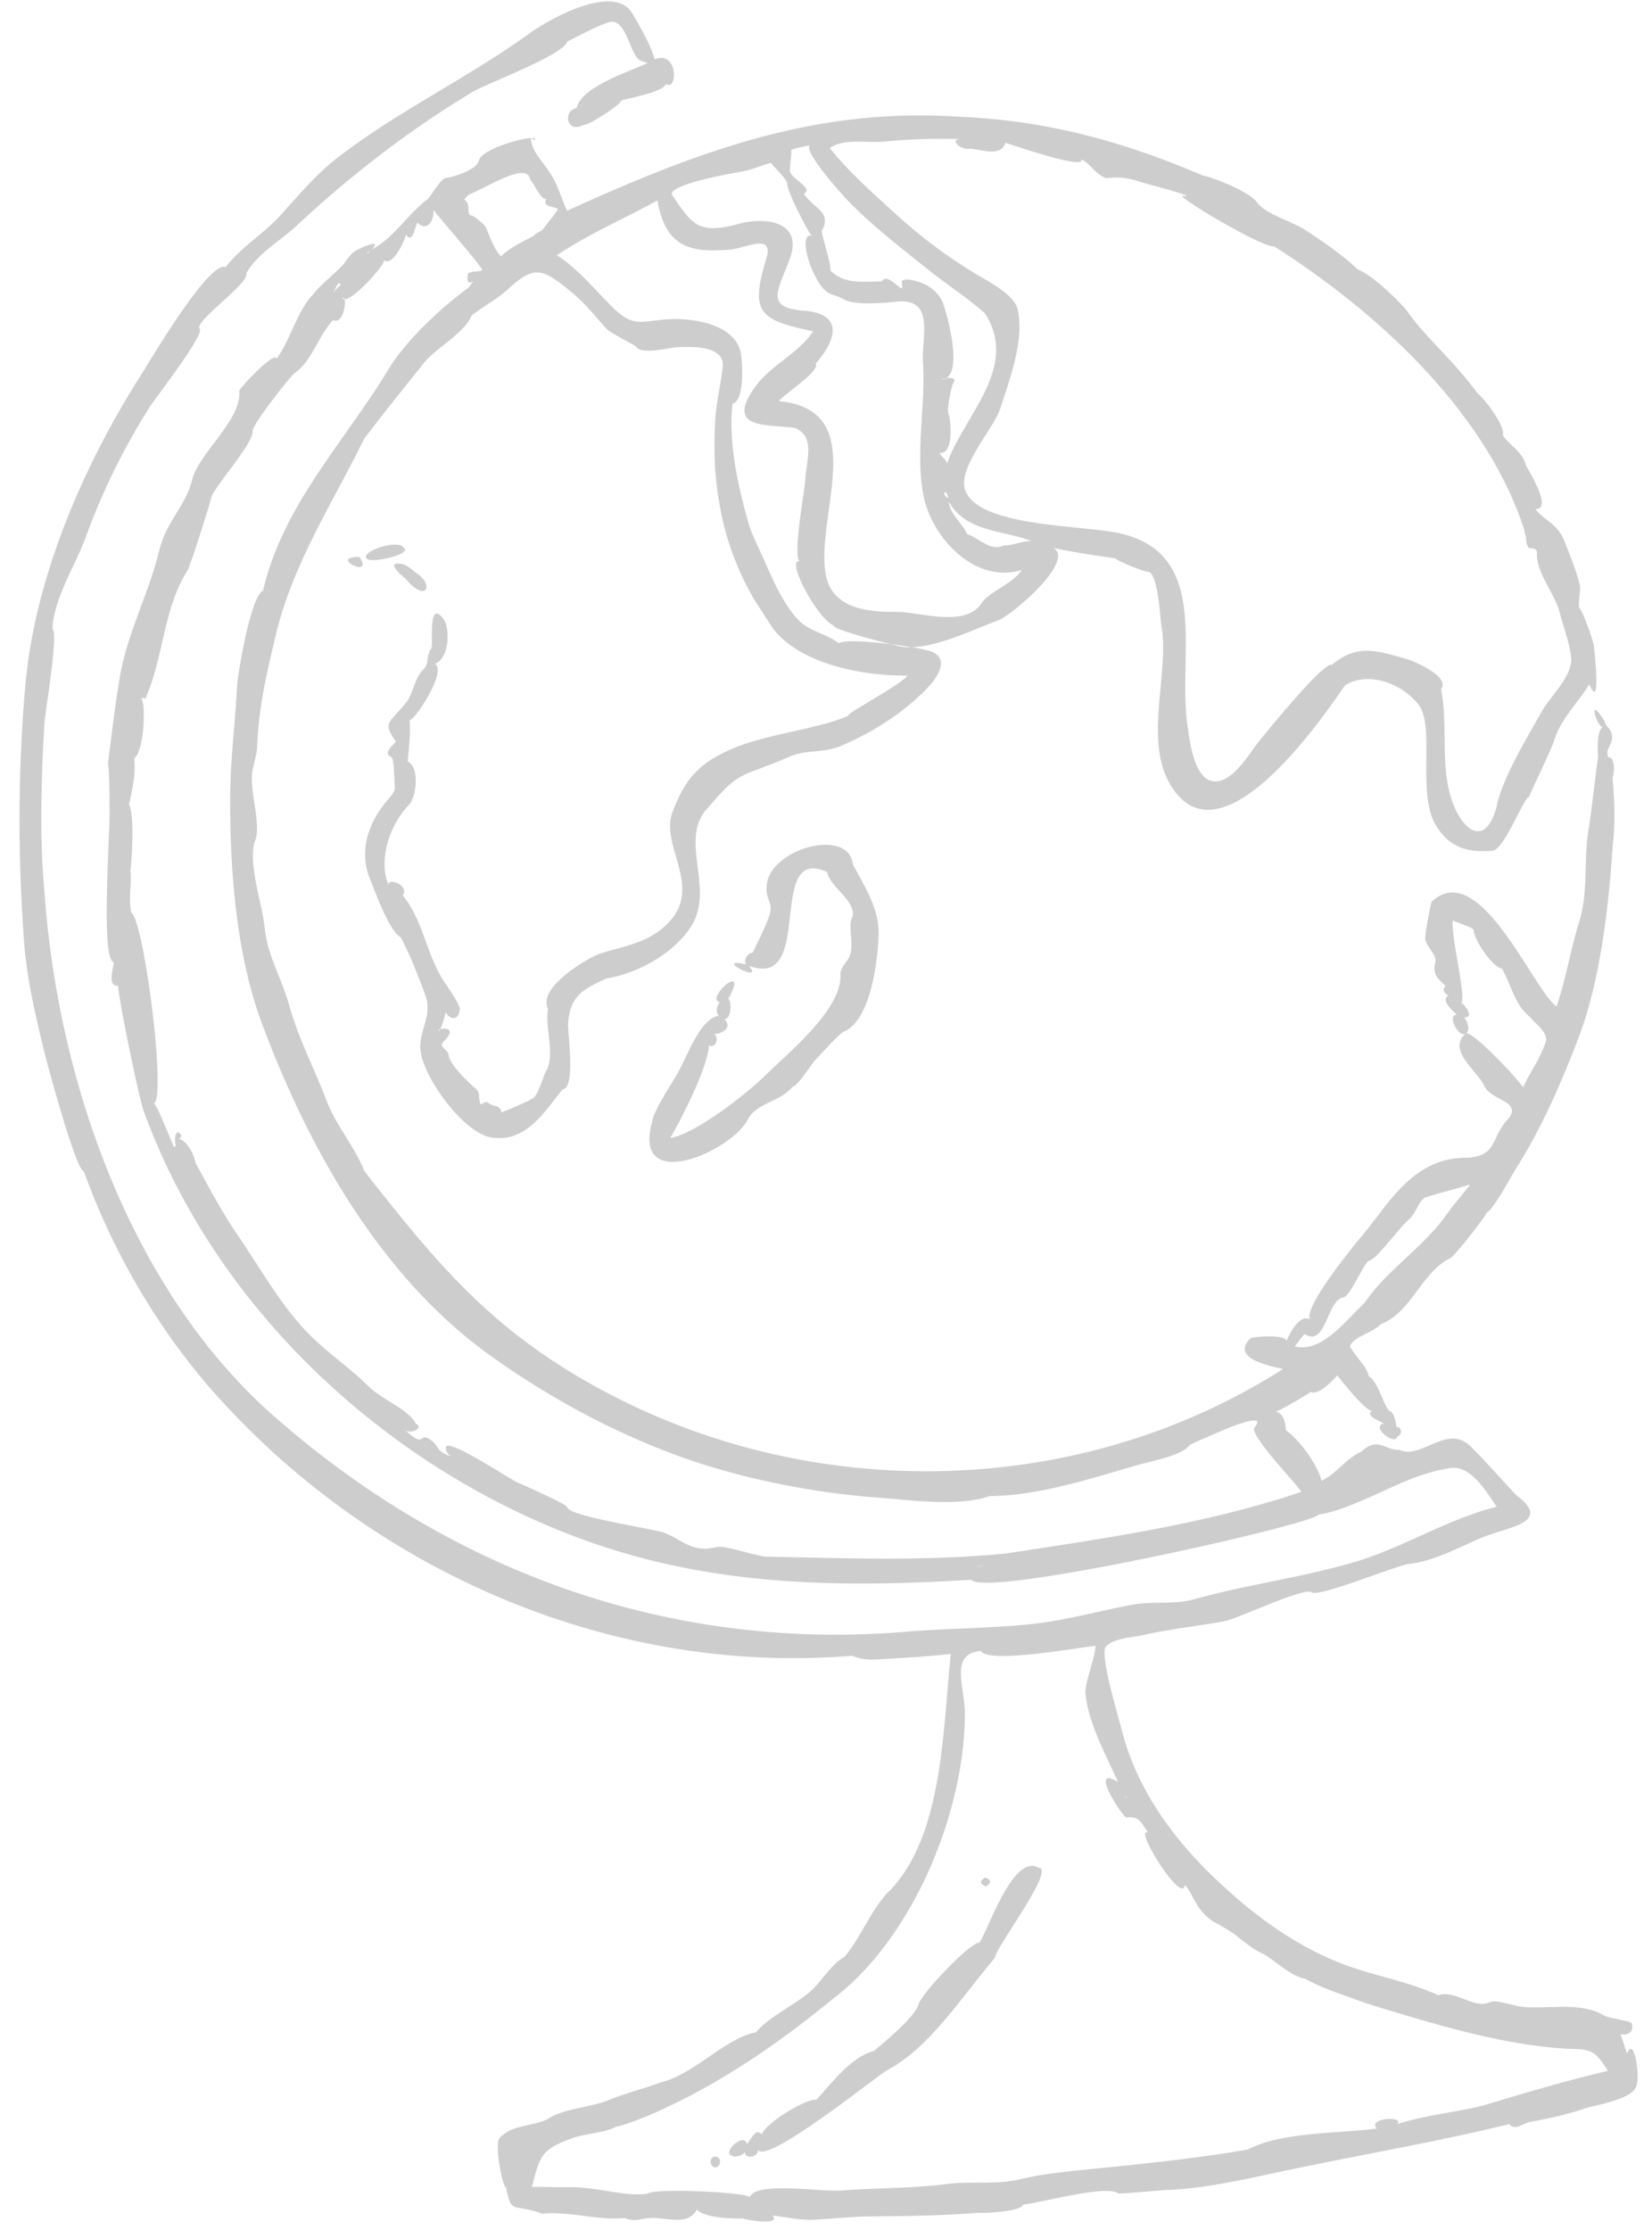 <svg width="83" height="112" xmlns="http://www.w3.org/2000/svg"><g fill="#CDCDCD" fill-rule="evenodd"><path d="M18.06 27.968c-1.612-.024.778 1.152 0 0-.1-.003 0 0 0 0m2.783.762c-.134-.139-.494-.425-.736-.415-.824-.133.275.763.251.723 1.071 1.313 1.517.298.485-.309-.077-.08.061.037 0 0m-.559-1.229c-.286-.423-2.002.132-1.902.499.105.384 2.422-.193 1.902-.498-.008-.011 0 0 0 0M36.896 49.43c.021-.643-1.607 1.018-.526.905.228-.024.523-.777.526-.905"/><path d="M37.577 56.207c.416-.817 1.688-.907 2.234-1.629.217.026.993-1.173 1.076-1.265-.058.065 1.533-1.695 1.562-1.522 1.324-.666 1.644-3.543 1.694-4.797.053-1.35-.684-2.436-1.297-3.593-.198-1.884-4.222-.787-4.33 1.098-.047.804.396.798.098 1.594-.224.598-.518 1.169-.794 1.745-.256-.002-.504.42-.32.591-1.79-.398.961 1.026.126.075 3.374 1.228.808-6.14 3.936-4.712.097.747 1.588 1.53 1.235 2.32-.231.52.235 1.584-.246 2.133-.088.103-.344.485-.329.657.142 1.736-2.591 3.943-3.78 5.11-.98.962-3.502 2.926-4.769 3.137.579-.975 1.919-3.631 1.947-4.664.31.214.54-.359.264-.552.43-.019.93-.374.51-.757.343.01.369-.82.226-.99-.214-.32-.857.432-.507.813-1.04.21-1.605 2.208-2.241 3.187-.32.523-1.03 1.618-1.107 2.146-1.027 3.664 3.969 1.525 4.812-.125"/><path d="M17.06 14.189c-.082.211.387-.196-.363.52.234-.281.132-.301.363-.52m56.59 37.719c.241-.177.069-.639-.085-.822.552.024-.002-.664-.153-.73.28-.207-.527-3.378-.422-4.138.272.142.891.309 1.052.467-.077.31.858 1.837 1.42 1.959.488.845.622 1.794 1.397 2.418.387.455.784.652.83 1.167-.263.867-.785 1.564-1.17 2.373-.2-.364-2.592-2.91-2.87-2.694M18.53 12.679c-.161.199.054-.235 0 0-.002.003.006-.024 0 0m48.653 1.02c-.217.173.154-.126 0 0-.022.017.018-.015 0 0M47.428 24.805c.116-.358.38.6 0 0 .015-.043.047.074 0 0M39.749 7.568c-.056-.094.853-.25.942-.27-.35.27 1.497 2.35 1.906 2.775 1.233 1.274 2.737 2.425 4.122 3.532.925.74 1.874 1.336 2.77 2.131 1.75 2.734-1.09 5.149-1.9 7.542-.09-.269-.344-.365-.376-.541.723.101.575-1.662.428-1.987-.048-.366.125-1.112.226-1.475.371-.426-.545-.285-.536-.216 1.127-.118.266-3.196.083-3.736-.3-.89-1.181-1.236-1.86-1.29-.437.068-.151.162-.237.45-.2-.031-.772-.778-1.01-.353-.96.006-1.888.162-2.591-.549.088-.214-.547-2.118-.42-1.999.518-.94-.43-1.123-.915-1.857.552-.233-.66-.774-.697-1.133-.013-.118.102-.956.065-1.024m9.508 22.805c-.843 1.128-3.099.355-4.141.356-1.392 0-3.202-.092-3.603-1.753-.648-2.941 2.354-8.386-2.385-8.833.313-.381 2.112-1.537 1.852-1.882.924-1.055 1.467-2.377-.355-2.636-2.206-.137-1.612-.873-.957-2.59.732-1.927-1.228-2.15-2.535-1.799-2.06.554-2.326.072-3.385-1.471-.06-.566 3.45-1.136 3.62-1.167.534-.115.833-.283 1.367-.415.144.202.791.796.817 1.038-.028.354 1.063 2.476 1.232 2.613-.813-.165.141 2.668.944 2.925.193.089.465.139.623.248.533.356 2.146.2 2.69.143 1.96-.206 1.252 1.79 1.33 3 .144 2.333-.407 4.577.037 6.783.406 2.019 2.538 4.417 4.927 3.69-.5.752-1.69 1.083-2.078 1.75-.15.203.02-.036 0 0m2.62-3.186c-.55-.05-.956.22-1.451.202-.655.336-1.244-.38-1.834-.566-.249-.576-.881-1-.922-1.63.905 1.57 2.746 1.41 4.207 1.994-.263-.024-.23-.092 0 0m24.773-.368c.067 1.133.322.477.576.87-.108 1.013.891 2.097 1.139 3.077.183.724.506 1.537.573 2.264.086.91-1.045 1.934-1.465 2.678-.755 1.336-2.053 3.478-2.305 4.905-.63 2.08-1.846.965-2.315-.712-.458-1.669-.114-3.524-.45-5.302.5-.609-1.386-1.409-1.712-1.5-1.462-.408-2.503-.799-3.776.293-.384-.218-3.422 3.533-3.74 3.94-.48.615-1.284 2.005-2.21 1.9-.98-.11-1.188-2.028-1.294-2.72-.549-3.571 1.228-8.628-3.353-9.718-1.85-.438-7.065-.304-7.805-2.133-.463-1.141 1.398-3.087 1.743-4.151.464-1.428 1.24-3.498.865-5.003-.178-.725-1.511-1.397-2.094-1.75a25.224 25.224 0 0 1-3.935-2.93c-1.175-1.067-2.412-2.161-3.404-3.392.755-.526 1.951-.224 2.817-.334a29.97 29.97 0 0 1 3.746-.115c-.535-.009-.043.53.4.484.494-.034 1.606.49 1.862-.3.327.1 3.988 1.364 3.815.85.41.113.698.755 1.26.928.64-.073 1.014-.032 1.642.165.637.198 1.808.474 2.399.712-.033.044-.19.007-.24.02.02.198 4.036 2.593 4.63 2.53 5.137 3.262 10.746 8.344 12.631 14.444.015.253-.15-.49 0 0M49.478 78.59c-.156.035-.312.066-.468.1a2.16 2.16 0 0 1 .468-.1M7.725 55.42c.652-.237-.477-9.116-1.121-9.586-.167-.582.02-1.432-.05-2.099.083-.727.205-2.808-.07-3.337.16-.768.336-1.443.264-2.32.515-.38.592-2.898.334-3a.194.194 0 0 1 .218.017c.963-2.213.88-4.46 2.121-6.45.136-.22 1.216-3.59 1.192-3.682.203-.556 2.156-2.772 2.073-3.286-.063-.302 1.893-2.777 2.126-2.949.853-.597 1.158-1.808 1.915-2.655.595.286.742-1.347.477-1.085.304.377 2.21-1.742 2.081-1.92.449.341 1.075-1.025 1.109-1.295.355.555.478-.548.586-.587.542.53.881-.278.787-.673-.049.03 2.356 2.738 2.466 3.059-.15.085-.719.042-.734.207-.124.928.642-.118.028.675-1.394 1.021-3.123 2.632-4.015 4.1-2.179 3.608-5.29 6.79-6.297 11.103-.642.313-1.288 4.317-1.308 4.856-.088 1.763-.332 3.63-.342 5.465-.021 3.677.303 7.932 1.572 11.352 2.284 6.163 5.878 12.66 11.366 16.646 3.325 2.416 7.367 4.54 11.37 5.727 2.662.789 5.49 1.3 8.258 1.505 1.644.123 4.017.466 5.59-.08 2.507-.018 5.07-.883 7.468-1.568.542-.156 2.28-.485 2.581-1a33.122 33.122 0 0 1 1.623-.714c.002 0 2.372-1.038 1.638-.167-.303.372 2.26 2.987 2.347 3.24-4.85 1.633-9.996 2.35-14.848 3.096-4.163.395-7.862.233-12.003.159-.346-.006-1.499-.374-2.136-.48-.44-.08-.686.155-1.299.047-.72-.129-1.076-.547-1.796-.798-.906-.24-4.76-.822-4.806-1.263-.016-.147-2.245-1.132-2.46-1.22-.415-.17-3.446-2.219-3.626-1.804a.508.508 0 0 0 .257.479c-.743-.221-.603-.543-1.03-.83-.637-.427-.212.476-1.245-.463.352.166.907-.156.502-.344-.28-.665-1.764-1.274-2.314-1.826-1.036-1.038-2.334-1.868-3.348-2.99-1.306-1.445-2.242-3.143-3.34-4.74-.755-1.1-1.475-2.473-2.066-3.547-.064-.514-.523-1.168-.83-1.2l.148-.114c-.084.034-.088.02-.01-.048-.34-.517-.386.289-.284.526-.04-.01-.073.008-.098.056-.135-.262-.874-2.21-1.021-2.194M23.55 9.76c.71-.195 2.985-1.778 3.097-.704.207.145.489.972.81.938-.236.425.396.347.57.51.067-.02-.785 1.045-.771 1.035-.103.096-.362.173-.44.304-.55.3-1.155.555-1.646 1.037-.355-.389-.556-.983-.756-1.459-.047-.12-.663-.66-.788-.606-.187-.135.042-.591-.303-.797.076-.085.152-.172.227-.259.1-.027-.054.105 0 0M65.54 66.99c1.106.695 1.119-1.752 1.971-1.842.35-.112.957-1.607 1.254-1.832.335 0 1.593-1.723 1.992-2.05.392-.324.471-.87.822-1.121.731-.244 1.604-.441 2.284-.671-.368.516-.754.909-1.171 1.501-1.14 1.629-3.094 2.872-4.126 4.448-.964.883-2.157 2.54-3.517 2.186.002-.006.48-.613.492-.619.02.012-.03.016 0 0M56.63 90.318c-.118-.075-.12-.189 0 0-.03-.02-.026-.04 0 0M32.554 110.16c-1.17.173-2.608-.37-4.062-.327-.574.015-1.217-.033-1.769-.006.417-1.591.444-1.886 2.08-2.473.5-.18 1.71-.283 2.129-.55.85-.188 2.059-.74 2.696-1.042 2.826-1.336 5.608-3.242 8.162-5.343 4.033-3.009 6.624-9.301 6.686-14.192.047-1.482-.837-3.175.803-3.322.393.662 4.921-.18 5.767-.255-.06.72-.564 1.882-.507 2.428.151 1.437.973 2.954 1.634 4.408-1.528-.922.251 1.797.418 1.78.66-.07.724.24 1.102.77-.808-.392 1.699 3.661 1.836 2.623.44.45.5 1.2 1.415 1.828.3.157.65.358.999.588.443.322.865.723 1.46 1.014.607.288 1.32 1.097 2.19 1.287.824.464 1.804.763 2.641 1.077.479.171.981.329 1.486.477 2.022.613 4.054 1.209 6.134 1.592 1.106.203 2.224.347 3.35.377.915.023 1.113.369 1.578 1.092-2.057.489-4.007 1.06-5.994 1.663-1.275.388-2.982.5-4.581 1.01.352-.434-1.537-.3-1.029.222-1.527.241-4.81.142-6.474 1.054-2.397.42-4.958.688-7.332.929-1.298.131-2.856.26-4.07.557-1.28.31-2.48.086-3.814.256-1.695.218-3.497.187-5.212.32-1.014.079-4.294-.47-4.6.324-.319-.254-4.9-.456-5.122-.166-.086.012.038-.05 0 0m48.433-73.212c-.065-.454-.325-.408-.357-.716-.956-1.516-.34.438-.088.256-.344.229-.272 1.263-.247 1.506-.18 1.202-.285 2.446-.484 3.675-.261 1.603.01 3.065-.475 4.64-.435 1.41-.651 2.818-1.129 4.233-1.16-.78-3.864-7.522-6.278-5.26-.032.028-.348 1.614-.32 1.874.04.383.62.799.5 1.204-.175.66.27.864.523 1.167-.227.15-.034.39.143.457-.412.25.192.74.42.98-.525-.031.084 1.164.442.948-.964.799.617 1.904.92 2.588.345.776 1.861.768 1.269 1.627-.956.993-.553 1.874-2.042 2.01-2.743-.058-3.949 2.23-5.278 3.828-.513.617-2.947 3.566-2.704 4.286-.5-.282-1.021.721-1.166 1.102-.001-.38-1.823-.228-1.814-.138-1.062 1.03 1.132 1.402 1.635 1.535-10.668 6.8-24.775 6.808-35.656.234-4.463-2.693-7.044-5.759-10.493-10.175-.493-1.245-1.395-2.228-1.889-3.512-.664-1.73-1.39-3.045-1.914-4.897-.372-1.308-1.057-2.388-1.207-3.81-.129-1.225-.826-3.149-.51-4.304.396-.773-.287-2.627-.106-3.578.065-.338.221-.84.24-1.193.07-2.103.519-3.86.988-5.854.903-3.516 2.79-6.38 4.385-9.625a141.345 141.345 0 0 1 2.818-3.57c.59-.918 2.163-1.63 2.596-2.637.603-.465 1.327-.836 1.846-1.339 1.293-1.169 1.684-1.068 3.293.296.636.539 1.092 1.145 1.65 1.752.154.165 1.451.83 1.473.872.216.428 1.69.042 2.049.026.712-.033 2.41-.1 2.29.999-.103.938-.334 1.807-.381 2.777-.07 1.36-.039 2.609.207 4.019.27 1.7.86 3.293 1.692 4.765.043.077 1.031 1.62 1.056 1.629 1.43 1.784 4.643 2.337 6.695 2.297-.169.391-3.1 1.919-2.963 2.024-1.593.702-4.142.892-5.98 1.72-1.587.715-2.245 1.522-2.845 3.106-.638 1.675 1.456 3.658-.1 5.443-1 1.148-2.312 1.265-3.574 1.687-.55.185-3.142 1.693-2.58 2.743-.182.96.39 2.348-.111 3.162-.122.193-.438 1.407-.742 1.375.144.016-1.518.698-1.502.681-.025-.386-.382-.277-.607-.453-.32-.253-.43.378-.493-.23-.022-.207.01-.343-.192-.517-.3-.257-1.304-1.194-1.356-1.692-.033-.313-.546-.375-.241-.676.813-.79-.26-.675-.266-.542.086.176.373-.926.37-.923.07.228.613.602.708-.16-.028-.264-.553-1.023-.786-1.37-.904-1.35-1.034-3.06-2.09-4.34.376-.522-.805-.91-.696-.51.01 0 .011.009.007.028-.572-1.25.049-3.078.987-4.04.444-.455.53-1.973-.043-2.187.026-.396.175-1.587.085-2.095.195.143 1.95-2.507 1.27-2.818.723-.225.803-1.797.427-2.271-.783-1.023-.494 1.336-.59 1.47-.32.496-.062.65-.382 1.065-.45.38-.528 1.233-.897 1.688-.87 1.061-1.181.974-.508 1.946.004.069-.71.573-.25.768.17.071.143.88.179 1.06-.008.635.137.522-.276 1.03-.812.912-1.579 2.359-.992 3.955.221.488.95 2.67 1.594 3.027.477.938.87 1.913 1.226 2.901.359.996-.248 1.624-.254 2.598-.007 1.338 2.108 4.275 3.53 4.539 1.741.314 2.686-1.256 3.62-2.408.69-.086.235-2.865.278-3.351.12-1.398.792-1.689 1.915-2.215 1.599-.267 3.377-1.248 4.258-2.608 1.234-1.904-.652-4.358.833-5.95.731-.803 1.138-1.421 2.184-1.819.657-.249 1.318-.495 1.962-.777.79-.348 1.663-.158 2.537-.522 1.596-.667 3.217-1.704 4.405-2.96.478-.506 1.113-1.485.072-1.814-.696-.218-4.156-.699-4.572-.386-.66-.523-1.501-.577-2.085-1.23-.789-.888-1.252-2.032-1.73-3.103-.255-.572-.55-1.105-.734-1.762-.51-1.815-1.003-3.98-.786-5.935.643-.145.491-2.23.406-2.612-.378-1.494-2.677-1.739-3.906-1.61-1.251.132-1.572.325-2.585-.681-.881-.875-1.684-1.879-2.743-2.554 1.663-1.1 3.317-1.8 5.052-2.747.409 2.226 1.494 2.669 3.697 2.46.756-.079 2.178-.854 1.777.461-.823 2.695-.37 3.085 2.36 3.644-.793 1.166-2.133 1.683-2.935 2.814-1.508 2.126.58 1.843 2.027 2.04.998.463.586 1.513.507 2.592-.019.493-.647 3.86-.287 4.102-.708-.111.883 2.87 1.7 3.222.025.248 2.863.937 3.177 1.02 1.457.386 3.694-.756 5.11-1.277.666-.244 3.88-2.972 2.77-3.634 1.037.23 2.066.371 3.116.522.052.133 1.475.686 1.607.672.53-.056.65 2.452.684 2.627.49 2.513-1.062 6.178.732 8.461 2.537 3.27 7.292-3.614 8.509-5.384 1.121-.702 2.832-.141 3.699.982.83 1.076-.07 4.37.818 5.968.712 1.25 1.725 1.48 2.957 1.35.62-.261 1.52-2.692 1.768-2.684-.034 0 1.137-2.431 1.237-2.76.367-1.199 1.112-1.812 1.795-2.906.586 1.373.279-1.46.234-1.891-.034-.326-.624-1.932-.744-1.945-.057-.3.083-.936.04-1.09-.136-.664-.552-1.68-.797-2.297-.345-.874-1.072-1.033-1.44-1.583.883.052-.335-1.927-.48-2.19-.164-.691-.81-.977-1.16-1.51.138-.479-.962-1.882-1.292-2.13-1.13-1.583-2.587-2.75-3.568-4.178-.5-.566-1.712-1.746-2.432-2.016-.724-.709-1.809-1.446-2.612-1.966-.721-.478-2.02-.797-2.456-1.415-.341-.492-2.099-1.22-2.693-1.327-2.589-1.11-5.176-1.975-7.97-2.485-1.81-.328-3.329-.455-5.298-.525-6.822-.237-12.565 1.99-18.691 4.768-.214-.448-.427-1.132-.69-1.625-.421-.758-1.104-1.298-1.131-2.033l.196.113c.255-.39-2.65.38-2.796 1.002-.11.503-1.225.824-1.657.901-.213-.04-.766.895-.913 1.05-.985.727-1.777 2.037-2.839 2.538.622-.597-.589-.069-.834.088-.274.175-.503.592-.597.684-.529.56-1.053.916-1.541 1.532-.77.815-1.076 2.197-1.801 3.202.014-.478-1.645 1.208-1.87 1.592.15 1.441-2.038 3.14-2.355 4.443-.326 1.335-1.305 2.108-1.659 3.552-.514 2.155-1.603 4.151-1.982 6.366-.238 1.387-.41 2.882-.594 4.315.081.769.066 1.723.076 2.531.013 1.137-.436 7.288.192 7.476.112.029-.414 1.263.254 1.192-.128.014 1.009 5.574 1.263 6.276 3.591 9.905 12.125 17.835 21.87 21.46 6.488 2.411 12.905 2.507 19.714 2.097.744.926 17.37-2.821 17.46-3.284 1.166-.123 3.24-1.209 4.369-1.673.741-.304 1.426-.53 2.228-.654 1.058-.164 1.823 1.2 2.345 1.943-2.514.625-4.74 2.076-7.162 2.78-2.79.812-5.298 1.103-8.051 1.867-.998.28-2.07.083-3.089.271-1.695.314-3.36.792-5.08.973-2.053.215-4.269.213-6.241.38-11.915 1.004-22.915-3.007-31.788-10.798C6.625 64.857 2.943 54.407 2.248 44.964c-.27-2.782-.181-5.732-.02-8.601.03-.548.73-4.623.408-4.763.05-1.55 1.18-3.234 1.69-4.68a34.014 34.014 0 0 1 3.196-6.484c.282-.448 2.772-3.63 2.51-3.929-.303-.365 2.557-2.324 2.336-2.77.568-1.017 1.713-1.636 2.544-2.411a55.714 55.714 0 0 1 4.139-3.508 50.119 50.119 0 0 1 4.684-3.198c.726-.435 4.575-1.852 4.766-2.534.663-.325 1.33-.705 2.027-.951.926-.34 1.079 1.51 1.593 1.875.026.034.667.237.696.242.449-.047-.988-2.518-1.128-2.697-1.013-1.312-4.077.375-5.207 1.21-3.03 2.166-6.413 3.785-9.381 6.045-1.155.862-2.041 1.933-3.006 2.995-.904.994-1.939 1.558-2.76 2.61-.821-.363-3.823 4.749-4.2 5.336-2.93 4.584-5.4 10.267-5.867 15.724-.377 4.4-.37 8.462-.06 12.819.134 1.817.56 3.621.985 5.393.17.71 1.634 6.136 2.018 6.128 1.459 4.052 3.774 8.065 6.803 11.406 7.983 8.805 19.845 13.914 31.79 12.925a2.75 2.75 0 0 0 1.23.19c1.237-.076 2.471-.143 3.742-.279-.41 3.568-.34 9.01-3.04 11.852-.92.85-1.474 2.394-2.313 3.365-.676.354-1.164 1.28-1.777 1.79-.787.656-2.057 1.245-2.665 1.994-1.53.276-3.1 2.117-4.808 2.52-.87.328-1.782.545-2.641.899-.851.35-2.169.407-2.925.879-.707.451-1.922.294-2.52 1.036-.247.308.16 2.465.335 2.446.3 1.426.306.764 1.815 1.328 1.352-.142 2.825.357 4.168.216.565.253.858-.059 1.6.003.868.074 1.619.282 2.004-.432.364.41 1.68.475 2.34.447-.223.009 1.963.432 1.468-.133.425.01 1.227.229 2.011.205.832-.044 1.73-.127 2.508-.167 1.885-.017 3.986-.031 5.78-.187.248.038 2.229-.057 2.286-.412.848-.074 4.19-1.013 4.783-.562.058.041 2.112-.157 2.48-.175 1.735-.053 3.778-.507 5.49-.875 3.99-.858 7.847-1.49 11.68-2.43.262.37.741-.064 1.05-.113.724-.126 1.758-.34 2.633-.638.676-.231 2.671-.49 2.718-1.271.146-.41-.123-2.45-.49-1.507-.011-.027-.324-1.005-.336-.99.347.089.688-.07.576-.53-.032-.145-1.136-.248-1.422-.415-1.204-.71-2.848-.272-4.168-.434-.31-.038-1.256-.368-1.557-.22-.76.365-1.753-.647-2.573-.348-1.375-.637-2.879-.91-4.307-1.395-2.641-.894-4.915-2.565-6.911-4.47-2.134-2.034-3.93-4.503-4.671-7.389-.28-1.086-1.013-3.438-.859-4.19.307-.472 1.268-.513 1.893-.64 1.337-.306 2.74-.457 4.085-.695.669-.118 4.05-1.746 4.408-1.457.332.263 4.12-1.294 4.83-1.418 1.343-.141 2.563-.855 3.805-1.363 1.26-.515 3.495-.722 1.625-2.113-.756-.812-1.473-1.63-2.267-2.423-1.19-1.186-2.47.674-3.595.16-.631.067-1.088-.7-1.91.098-.734.3-1.262 1.126-1.995 1.455-.216-.857-1.165-2.111-1.79-2.53-.007-.274-.1-.904-.543-.948.202.01 1.488-.788 1.8-.983.362.21 1.18-.652 1.323-.83.256.327 1.36 1.72 1.738 1.788-.387.245.5.542.598.63-.726.174.766 1.276.688.531-.02-.196-.101-1.044-.359-1.142-.255-.03-.608-1.536-1.083-1.754-.047-.444-.714-1.054-.944-1.513.16-.495 1.233-.711 1.545-1.114 1.542-.57 2.069-2.646 3.508-3.318.196-.088 1.803-2.137 1.806-2.272.378-.188 1.207-1.793 1.498-2.25 1.28-2.004 2.304-4.38 3.137-6.57 1.06-2.756 1.511-6.56 1.698-9.524.138-1.09.105-2.291.002-3.503.09-.193.141-1.063-.213-1.026-.186-.424.245-.635.181-1.082"/><path d="M49.54 94.73c.285-.183.269-.332-.047-.45-.286.18-.27.33.048.45M32.687 3.085c-.769.43-3.469 1.2-3.718 2.34-.723.153-.483 1.303.338.85.21.067 1.92-1.04 1.9-1.226.144-.081 2.135-.401 2.25-.834.617.443.645-1.963-.77-1.13-.105.06.097-.056 0 0m37.339 68.61c-.28.114-.15.488.107.46.395-.04.31-.655-.107-.46-.014.005.103-.049 0 0m-34.174 37.119c.32.144.468-.453.127-.515-.311-.057-.36.406-.127.515.039.017-.063-.03 0 0m.936-.546c.206.076.468-.016.627-.179.09.393.7.198.665-.133.437.774 6.05-3.767 6.473-3.987 2.166-1.13 3.806-3.757 5.43-5.649.038-.537 3.083-4.488 2.192-4.53-1.29-.736-2.548 3.216-2.974 3.765-.457-.025-2.893 2.53-3.057 3.105-.175.626-1.59 1.78-2.222 2.327-1.199.322-2.131 1.63-2.906 2.45-.504-.064-2.6 1.192-2.73 1.75-.348-.365-.532.263-.767.486-.08-.626-1.298.398-.731.595.03.011-.085-.029 0 0"/></g></svg>